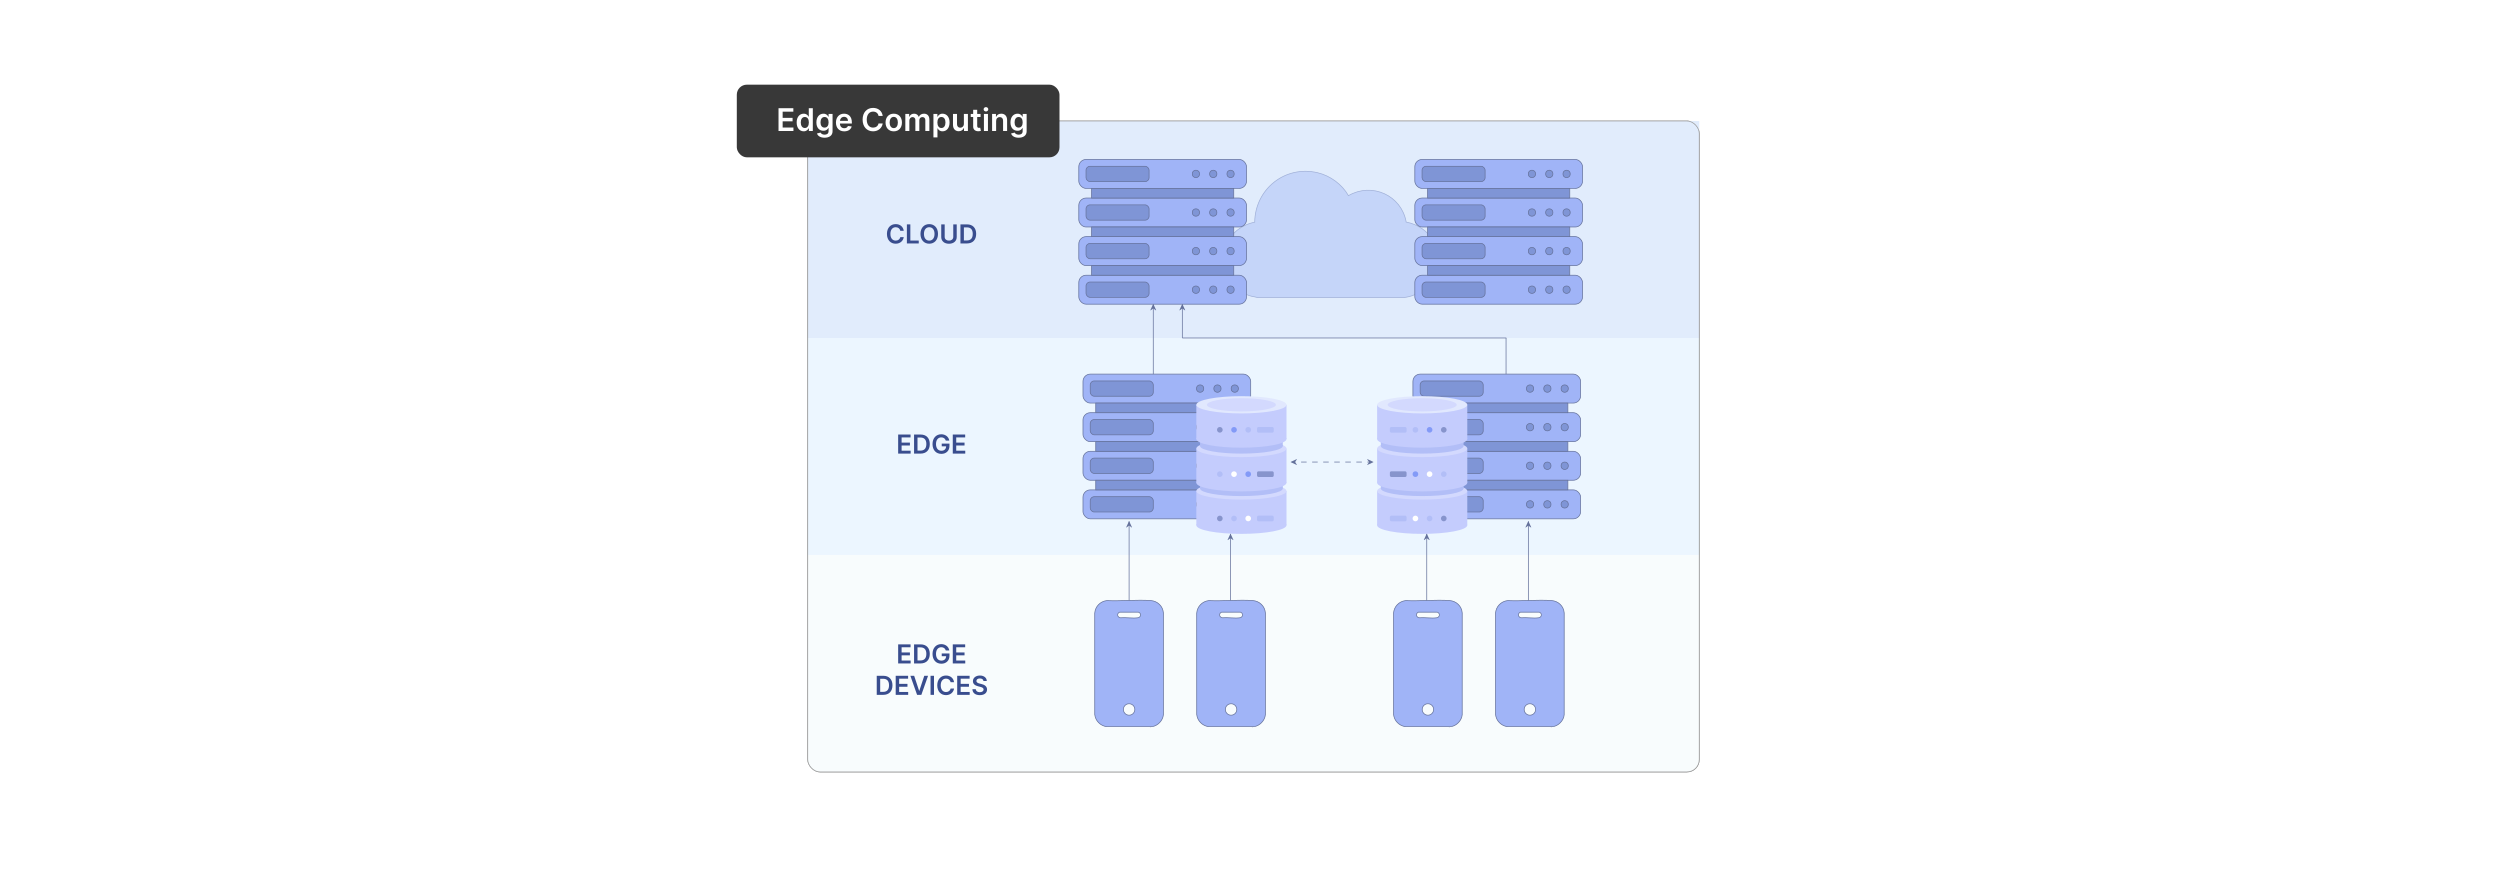 <?xml version="1.0" encoding="UTF-8"?>
<svg id="Layer_1" data-name="Layer 1" xmlns="http://www.w3.org/2000/svg" viewBox="0 0 860 300">
  <rect y="0" width="860" height="300" fill="#fff"/>
  <rect x="277.858" y="41.624" width="306.682" height="223.925" rx="4.236" ry="4.236" fill="#fff" stroke="#999" stroke-miterlimit="10" stroke-width=".25"/>
  <g>
    <path d="M277.858,190.907h306.682v70.406c0,2.338-1.898,4.236-4.236,4.236h-298.21c-2.338,0-4.236-1.898-4.236-4.236v-70.406h0Z" fill="#f8fcfd"/>
    <rect x="277.858" y="116.265" width="306.682" height="74.642" fill="#ecf6ff"/>
    <rect x="277.858" y="41.624" width="306.682" height="74.642" fill="#e1ecfc"/>
  </g>
  <rect x="277.858" y="41.624" width="306.682" height="223.925" rx="4.236" ry="4.236" fill="none" stroke="#999" stroke-miterlimit="10" stroke-width=".25"/>
  <g>
    <path d="M420.672,88.01c.053-.571.314-1.617.476-2.202,1.334-4.806,5.608-8.454,10.472-9.367.148-11.38,10.429-19.67,21.652-17.017,4.328,1.023,8.416,4.013,10.587,7.882,8.103-4.698,18.256-.101,19.869,9.093,7.955,1.488,13.03,9.188,10.441,17.079-1.527,4.653-6.295,8.408-11.197,8.859h-50.418c-.674-.225-1.398-.263-2.09-.445-4.211-1.109-7.958-4.542-9.213-8.743-.251-.839-.349-1.695-.577-2.535.057-.844-.078-1.774,0-2.605Z" fill="#c5d5f9" stroke="#a0b0d8" stroke-miterlimit="10" stroke-width=".25"/>
    <g>
      <g>
        <rect x="371.107" y="81.4" width="57.689" height="9.959" rx="2.53" ry="2.53" fill="#a0b4f7" stroke="#64719b" stroke-miterlimit="10" stroke-width=".25"/>
        <rect x="373.595" y="83.748" width="21.687" height="5.261" rx="1.372" ry="1.372" fill="#7f95d6" stroke="#64719b" stroke-miterlimit="10" stroke-width=".25"/>
        <ellipse cx="411.397" cy="86.379" rx="1.237" ry="1.276" fill="#7f95d6" stroke="#64719b" stroke-miterlimit="10" stroke-width=".25"/>
        <ellipse cx="417.358" cy="86.379" rx="1.237" ry="1.276" fill="#7f95d6" stroke="#64719b" stroke-miterlimit="10" stroke-width=".25"/>
        <ellipse cx="423.318" cy="86.379" rx="1.237" ry="1.276" fill="#7f95d6" stroke="#64719b" stroke-miterlimit="10" stroke-width=".25"/>
        <rect x="371.107" y="68.125" width="57.689" height="9.959" rx="2.53" ry="2.53" fill="#a0b4f7" stroke="#64719b" stroke-miterlimit="10" stroke-width=".25"/>
        <rect x="373.595" y="70.474" width="21.687" height="5.261" rx="1.372" ry="1.372" fill="#7f95d6" stroke="#64719b" stroke-miterlimit="10" stroke-width=".25"/>
        <ellipse cx="411.397" cy="73.105" rx="1.237" ry="1.276" fill="#7f95d6" stroke="#64719b" stroke-miterlimit="10" stroke-width=".25"/>
        <ellipse cx="417.358" cy="73.105" rx="1.237" ry="1.276" fill="#7f95d6" stroke="#64719b" stroke-miterlimit="10" stroke-width=".25"/>
        <ellipse cx="423.318" cy="73.105" rx="1.237" ry="1.276" fill="#7f95d6" stroke="#64719b" stroke-miterlimit="10" stroke-width=".25"/>
        <rect x="375.494" y="78.084" width="48.914" height="3.315" fill="#7f95d6" stroke="#64719b" stroke-miterlimit="10" stroke-width=".25"/>
        <rect x="371.107" y="94.674" width="57.689" height="9.959" rx="2.53" ry="2.53" fill="#a0b4f7" stroke="#64719b" stroke-miterlimit="10" stroke-width=".25"/>
        <rect x="373.595" y="97.023" width="21.687" height="5.261" rx="1.372" ry="1.372" fill="#7f95d6" stroke="#64719b" stroke-miterlimit="10" stroke-width=".25"/>
        <ellipse cx="411.397" cy="99.654" rx="1.237" ry="1.276" fill="#7f95d6" stroke="#64719b" stroke-miterlimit="10" stroke-width=".25"/>
        <ellipse cx="417.358" cy="99.654" rx="1.237" ry="1.276" fill="#7f95d6" stroke="#64719b" stroke-miterlimit="10" stroke-width=".25"/>
        <ellipse cx="423.318" cy="99.654" rx="1.237" ry="1.276" fill="#7f95d6" stroke="#64719b" stroke-miterlimit="10" stroke-width=".25"/>
        <rect x="375.494" y="91.359" width="48.914" height="3.315" fill="#7f95d6" stroke="#64719b" stroke-miterlimit="10" stroke-width=".25"/>
        <rect x="371.107" y="54.85" width="57.689" height="9.959" rx="2.53" ry="2.53" fill="#a0b4f7" stroke="#64719b" stroke-miterlimit="10" stroke-width=".25"/>
        <rect x="373.595" y="57.199" width="21.687" height="5.261" rx="1.372" ry="1.372" fill="#7f95d6" stroke="#64719b" stroke-miterlimit="10" stroke-width=".25"/>
        <ellipse cx="411.397" cy="59.83" rx="1.237" ry="1.276" fill="#7f95d6" stroke="#64719b" stroke-miterlimit="10" stroke-width=".25"/>
        <ellipse cx="417.358" cy="59.83" rx="1.237" ry="1.276" fill="#7f95d6" stroke="#64719b" stroke-miterlimit="10" stroke-width=".25"/>
        <ellipse cx="423.318" cy="59.83" rx="1.237" ry="1.276" fill="#7f95d6" stroke="#64719b" stroke-miterlimit="10" stroke-width=".25"/>
        <rect x="375.494" y="64.809" width="48.914" height="3.315" fill="#7f95d6" stroke="#64719b" stroke-miterlimit="10" stroke-width=".25"/>
      </g>
      <g>
        <rect x="486.7" y="81.4" width="57.689" height="9.959" rx="2.53" ry="2.53" fill="#a0b4f7" stroke="#64719b" stroke-miterlimit="10" stroke-width=".25"/>
        <rect x="489.188" y="83.748" width="21.687" height="5.261" rx="1.372" ry="1.372" fill="#7f95d6" stroke="#64719b" stroke-miterlimit="10" stroke-width=".25"/>
        <ellipse cx="526.99" cy="86.379" rx="1.237" ry="1.276" fill="#7f95d6" stroke="#64719b" stroke-miterlimit="10" stroke-width=".25"/>
        <ellipse cx="532.951" cy="86.379" rx="1.237" ry="1.276" fill="#7f95d6" stroke="#64719b" stroke-miterlimit="10" stroke-width=".25"/>
        <ellipse cx="538.912" cy="86.379" rx="1.237" ry="1.276" fill="#7f95d6" stroke="#64719b" stroke-miterlimit="10" stroke-width=".25"/>
        <rect x="486.7" y="68.125" width="57.689" height="9.959" rx="2.53" ry="2.53" fill="#a0b4f7" stroke="#64719b" stroke-miterlimit="10" stroke-width=".25"/>
        <rect x="489.188" y="70.474" width="21.687" height="5.261" rx="1.372" ry="1.372" fill="#7f95d6" stroke="#64719b" stroke-miterlimit="10" stroke-width=".25"/>
        <ellipse cx="526.99" cy="73.105" rx="1.237" ry="1.276" fill="#7f95d6" stroke="#64719b" stroke-miterlimit="10" stroke-width=".25"/>
        <ellipse cx="532.951" cy="73.105" rx="1.237" ry="1.276" fill="#7f95d6" stroke="#64719b" stroke-miterlimit="10" stroke-width=".25"/>
        <ellipse cx="538.912" cy="73.105" rx="1.237" ry="1.276" fill="#7f95d6" stroke="#64719b" stroke-miterlimit="10" stroke-width=".25"/>
        <rect x="491.088" y="78.084" width="48.914" height="3.315" fill="#7f95d6" stroke="#64719b" stroke-miterlimit="10" stroke-width=".25"/>
        <rect x="486.7" y="94.674" width="57.689" height="9.959" rx="2.53" ry="2.53" fill="#a0b4f7" stroke="#64719b" stroke-miterlimit="10" stroke-width=".25"/>
        <rect x="489.188" y="97.023" width="21.687" height="5.261" rx="1.372" ry="1.372" fill="#7f95d6" stroke="#64719b" stroke-miterlimit="10" stroke-width=".25"/>
        <ellipse cx="526.99" cy="99.654" rx="1.237" ry="1.276" fill="#7f95d6" stroke="#64719b" stroke-miterlimit="10" stroke-width=".25"/>
        <ellipse cx="532.951" cy="99.654" rx="1.237" ry="1.276" fill="#7f95d6" stroke="#64719b" stroke-miterlimit="10" stroke-width=".25"/>
        <ellipse cx="538.912" cy="99.654" rx="1.237" ry="1.276" fill="#7f95d6" stroke="#64719b" stroke-miterlimit="10" stroke-width=".25"/>
        <rect x="491.088" y="91.359" width="48.914" height="3.315" fill="#7f95d6" stroke="#64719b" stroke-miterlimit="10" stroke-width=".25"/>
        <rect x="486.7" y="54.85" width="57.689" height="9.959" rx="2.53" ry="2.53" fill="#a0b4f7" stroke="#64719b" stroke-miterlimit="10" stroke-width=".25"/>
        <rect x="489.188" y="57.199" width="21.687" height="5.261" rx="1.372" ry="1.372" fill="#7f95d6" stroke="#64719b" stroke-miterlimit="10" stroke-width=".25"/>
        <ellipse cx="526.99" cy="59.83" rx="1.237" ry="1.276" fill="#7f95d6" stroke="#64719b" stroke-miterlimit="10" stroke-width=".25"/>
        <ellipse cx="532.951" cy="59.83" rx="1.237" ry="1.276" fill="#7f95d6" stroke="#64719b" stroke-miterlimit="10" stroke-width=".25"/>
        <ellipse cx="538.912" cy="59.83" rx="1.237" ry="1.276" fill="#7f95d6" stroke="#64719b" stroke-miterlimit="10" stroke-width=".25"/>
        <rect x="491.088" y="64.809" width="48.914" height="3.315" fill="#7f95d6" stroke="#64719b" stroke-miterlimit="10" stroke-width=".25"/>
      </g>
    </g>
  </g>
  <g>
    <g>
      <rect x="372.55" y="155.244" width="57.689" height="9.959" rx="2.53" ry="2.53" fill="#a0b4f7" stroke="#64719b" stroke-miterlimit="10" stroke-width=".25"/>
      <rect x="375.038" y="157.593" width="21.687" height="5.261" rx="1.372" ry="1.372" fill="#7f95d6" stroke="#64719b" stroke-miterlimit="10" stroke-width=".25"/>
      <ellipse cx="412.84" cy="160.223" rx="1.237" ry="1.276" fill="#7f95d6" stroke="#64719b" stroke-miterlimit="10" stroke-width=".25"/>
      <ellipse cx="418.801" cy="160.223" rx="1.237" ry="1.276" fill="#7f95d6" stroke="#64719b" stroke-miterlimit="10" stroke-width=".25"/>
      <ellipse cx="424.762" cy="160.223" rx="1.237" ry="1.276" fill="#7f95d6" stroke="#64719b" stroke-miterlimit="10" stroke-width=".25"/>
      <rect x="372.55" y="141.969" width="57.689" height="9.959" rx="2.53" ry="2.53" fill="#a0b4f7" stroke="#64719b" stroke-miterlimit="10" stroke-width=".25"/>
      <rect x="375.038" y="144.318" width="21.687" height="5.261" rx="1.372" ry="1.372" fill="#7f95d6" stroke="#64719b" stroke-miterlimit="10" stroke-width=".25"/>
      <ellipse cx="412.84" cy="146.949" rx="1.237" ry="1.276" fill="#7f95d6" stroke="#64719b" stroke-miterlimit="10" stroke-width=".25"/>
      <ellipse cx="418.801" cy="146.949" rx="1.237" ry="1.276" fill="#7f95d6" stroke="#64719b" stroke-miterlimit="10" stroke-width=".25"/>
      <ellipse cx="424.762" cy="146.949" rx="1.237" ry="1.276" fill="#7f95d6" stroke="#64719b" stroke-miterlimit="10" stroke-width=".25"/>
      <rect x="376.937" y="151.928" width="48.914" height="3.315" fill="#7f95d6" stroke="#64719b" stroke-miterlimit="10" stroke-width=".25"/>
      <rect x="372.55" y="168.518" width="57.689" height="9.959" rx="2.53" ry="2.53" fill="#a0b4f7" stroke="#64719b" stroke-miterlimit="10" stroke-width=".25"/>
      <rect x="375.038" y="170.867" width="21.687" height="5.261" rx="1.372" ry="1.372" fill="#7f95d6" stroke="#64719b" stroke-miterlimit="10" stroke-width=".25"/>
      <ellipse cx="412.84" cy="173.498" rx="1.237" ry="1.276" fill="#7f95d6" stroke="#64719b" stroke-miterlimit="10" stroke-width=".25"/>
      <ellipse cx="418.801" cy="173.498" rx="1.237" ry="1.276" fill="#7f95d6" stroke="#64719b" stroke-miterlimit="10" stroke-width=".25"/>
      <ellipse cx="424.762" cy="173.498" rx="1.237" ry="1.276" fill="#7f95d6" stroke="#64719b" stroke-miterlimit="10" stroke-width=".25"/>
      <rect x="376.937" y="165.203" width="48.914" height="3.315" fill="#7f95d6" stroke="#64719b" stroke-miterlimit="10" stroke-width=".25"/>
      <rect x="372.55" y="128.695" width="57.689" height="9.959" rx="2.53" ry="2.53" fill="#a0b4f7" stroke="#64719b" stroke-miterlimit="10" stroke-width=".25"/>
      <rect x="375.038" y="131.044" width="21.687" height="5.261" rx="1.372" ry="1.372" fill="#7f95d6" stroke="#64719b" stroke-miterlimit="10" stroke-width=".25"/>
      <ellipse cx="412.84" cy="133.674" rx="1.237" ry="1.276" fill="#7f95d6" stroke="#64719b" stroke-miterlimit="10" stroke-width=".25"/>
      <ellipse cx="418.801" cy="133.674" rx="1.237" ry="1.276" fill="#7f95d6" stroke="#64719b" stroke-miterlimit="10" stroke-width=".25"/>
      <ellipse cx="424.762" cy="133.674" rx="1.237" ry="1.276" fill="#7f95d6" stroke="#64719b" stroke-miterlimit="10" stroke-width=".25"/>
      <rect x="376.937" y="138.654" width="48.914" height="3.315" fill="#7f95d6" stroke="#64719b" stroke-miterlimit="10" stroke-width=".25"/>
    </g>
    <g>
      <g>
        <g>
          <rect x="411.539" y="168.899" width="31.013" height="11.785" fill="#c4ccfd"/>
          <ellipse cx="427.045" cy="180.685" rx="15.506" ry="2.968" fill="#c4ccfd"/>
        </g>
        <ellipse cx="427.045" cy="168.899" rx="15.506" ry="2.968" fill="#d3d9fe"/>
        <g>
          <rect x="412.816" y="157.654" width="28.459" height="10.384" fill="#b2bef7"/>
          <ellipse cx="427.045" cy="168.038" rx="14.23" ry="2.615" fill="#b2bef7"/>
        </g>
        <g>
          <rect x="411.539" y="154.289" width="31.013" height="11.785" fill="#c4ccfd"/>
          <ellipse cx="427.045" cy="166.074" rx="15.506" ry="2.968" fill="#c4ccfd"/>
        </g>
        <ellipse cx="427.045" cy="154.289" rx="15.506" ry="2.968" fill="#d3d9fe"/>
        <g>
          <rect x="412.816" y="143.043" width="28.459" height="10.384" fill="#b2bef7"/>
          <ellipse cx="427.045" cy="153.427" rx="14.23" ry="2.615" fill="#b2bef7"/>
        </g>
        <g>
          <rect x="411.539" y="139.249" width="31.013" height="11.785" fill="#c4ccfd"/>
          <ellipse cx="427.045" cy="151.034" rx="15.506" ry="2.968" fill="#c4ccfd"/>
        </g>
        <ellipse cx="427.045" cy="139.249" rx="15.506" ry="2.968" fill="#e1e8fe"/>
        <ellipse cx="427.045" cy="139.249" rx="11.879" ry="2.273" fill="#d3d9fe"/>
      </g>
      <g>
        <path d="M420.599,147.858c0,.539-.437.976-.976.976s-.976-.437-.976-.976.437-.976.976-.976.976.437.976.976Z" fill="#8794cc"/>
        <path d="M425.478,147.858c0,.539-.437.976-.976.976s-.976-.437-.976-.976.437-.976.976-.976.976.437.976.976Z" fill="#839af7"/>
        <circle cx="429.382" cy="147.858" r=".976" fill="#b2bef7"/>
        <rect x="432.418" y="146.882" width="5.747" height="1.952" rx=".502" ry=".502" fill="#b2bef7"/>
      </g>
      <g>
        <path d="M420.599,163.106c0,.539-.437.976-.976.976s-.976-.437-.976-.976.437-.976.976-.976.976.437.976.976Z" fill="#b2bef7"/>
        <path d="M425.478,163.106c0,.539-.437.976-.976.976s-.976-.437-.976-.976.437-.976.976-.976.976.437.976.976Z" fill="#fff"/>
        <circle cx="429.382" cy="163.106" r=".976" fill="#839af7"/>
        <rect x="432.418" y="162.13" width="5.747" height="1.952" rx=".502" ry=".502" fill="#8794cc"/>
      </g>
      <g>
        <path d="M420.599,178.354c0,.539-.437.976-.976.976s-.976-.437-.976-.976.437-.976.976-.976.976.437.976.976Z" fill="#8794cc"/>
        <path d="M425.478,178.354c0,.539-.437.976-.976.976s-.976-.437-.976-.976.437-.976.976-.976.976.437.976.976Z" fill="#b2bef7"/>
        <path d="M430.358,178.354c0,.539-.437.976-.976.976s-.976-.437-.976-.976.437-.976.976-.976.976.437.976.976Z" fill="#fff"/>
        <rect x="432.418" y="177.378" width="5.747" height="1.952" rx=".502" ry=".502" fill="#b2bef7"/>
      </g>
    </g>
  </g>
  <g>
    <g>
      <rect x="486.045" y="155.244" width="57.689" height="9.959" rx="2.53" ry="2.53" fill="#a0b4f7" stroke="#64719b" stroke-miterlimit="10" stroke-width=".25"/>
      <rect x="488.533" y="157.593" width="21.687" height="5.261" rx="1.372" ry="1.372" fill="#7f95d6" stroke="#64719b" stroke-miterlimit="10" stroke-width=".25"/>
      <ellipse cx="526.335" cy="160.223" rx="1.237" ry="1.276" fill="#7f95d6" stroke="#64719b" stroke-miterlimit="10" stroke-width=".25"/>
      <ellipse cx="532.296" cy="160.223" rx="1.237" ry="1.276" fill="#7f95d6" stroke="#64719b" stroke-miterlimit="10" stroke-width=".25"/>
      <ellipse cx="538.257" cy="160.223" rx="1.237" ry="1.276" fill="#7f95d6" stroke="#64719b" stroke-miterlimit="10" stroke-width=".25"/>
      <rect x="486.045" y="141.969" width="57.689" height="9.959" rx="2.53" ry="2.53" fill="#a0b4f7" stroke="#64719b" stroke-miterlimit="10" stroke-width=".25"/>
      <rect x="488.533" y="144.318" width="21.687" height="5.261" rx="1.372" ry="1.372" fill="#7f95d6" stroke="#64719b" stroke-miterlimit="10" stroke-width=".25"/>
      <ellipse cx="526.335" cy="146.949" rx="1.237" ry="1.276" fill="#7f95d6" stroke="#64719b" stroke-miterlimit="10" stroke-width=".25"/>
      <ellipse cx="532.296" cy="146.949" rx="1.237" ry="1.276" fill="#7f95d6" stroke="#64719b" stroke-miterlimit="10" stroke-width=".25"/>
      <ellipse cx="538.257" cy="146.949" rx="1.237" ry="1.276" fill="#7f95d6" stroke="#64719b" stroke-miterlimit="10" stroke-width=".25"/>
      <rect x="490.432" y="151.928" width="48.914" height="3.315" fill="#7f95d6" stroke="#64719b" stroke-miterlimit="10" stroke-width=".25"/>
      <rect x="486.045" y="168.518" width="57.689" height="9.959" rx="2.53" ry="2.53" fill="#a0b4f7" stroke="#64719b" stroke-miterlimit="10" stroke-width=".25"/>
      <rect x="488.533" y="170.867" width="21.687" height="5.261" rx="1.372" ry="1.372" fill="#7f95d6" stroke="#64719b" stroke-miterlimit="10" stroke-width=".25"/>
      <ellipse cx="526.335" cy="173.498" rx="1.237" ry="1.276" fill="#7f95d6" stroke="#64719b" stroke-miterlimit="10" stroke-width=".25"/>
      <ellipse cx="532.296" cy="173.498" rx="1.237" ry="1.276" fill="#7f95d6" stroke="#64719b" stroke-miterlimit="10" stroke-width=".25"/>
      <ellipse cx="538.257" cy="173.498" rx="1.237" ry="1.276" fill="#7f95d6" stroke="#64719b" stroke-miterlimit="10" stroke-width=".25"/>
      <rect x="490.432" y="165.203" width="48.914" height="3.315" fill="#7f95d6" stroke="#64719b" stroke-miterlimit="10" stroke-width=".25"/>
      <rect x="486.045" y="128.695" width="57.689" height="9.959" rx="2.53" ry="2.53" fill="#a0b4f7" stroke="#64719b" stroke-miterlimit="10" stroke-width=".25"/>
      <rect x="488.533" y="131.044" width="21.687" height="5.261" rx="1.372" ry="1.372" fill="#7f95d6" stroke="#64719b" stroke-miterlimit="10" stroke-width=".25"/>
      <ellipse cx="526.335" cy="133.674" rx="1.237" ry="1.276" fill="#7f95d6" stroke="#64719b" stroke-miterlimit="10" stroke-width=".25"/>
      <ellipse cx="532.296" cy="133.674" rx="1.237" ry="1.276" fill="#7f95d6" stroke="#64719b" stroke-miterlimit="10" stroke-width=".25"/>
      <ellipse cx="538.257" cy="133.674" rx="1.237" ry="1.276" fill="#7f95d6" stroke="#64719b" stroke-miterlimit="10" stroke-width=".25"/>
      <rect x="490.432" y="138.654" width="48.914" height="3.315" fill="#7f95d6" stroke="#64719b" stroke-miterlimit="10" stroke-width=".25"/>
    </g>
    <g>
      <g>
        <g>
          <rect x="473.732" y="168.899" width="31.013" height="11.785" fill="#c4ccfd"/>
          <ellipse cx="489.238" cy="180.685" rx="15.506" ry="2.968" fill="#c4ccfd"/>
        </g>
        <ellipse cx="489.238" cy="168.899" rx="15.506" ry="2.968" fill="#d3d9fe"/>
        <g>
          <rect x="475.008" y="157.654" width="28.459" height="10.384" fill="#b2bef7"/>
          <ellipse cx="489.238" cy="168.038" rx="14.23" ry="2.615" fill="#b2bef7"/>
        </g>
        <g>
          <rect x="473.732" y="154.289" width="31.013" height="11.785" fill="#c4ccfd"/>
          <ellipse cx="489.238" cy="166.074" rx="15.506" ry="2.968" fill="#c4ccfd"/>
        </g>
        <ellipse cx="489.238" cy="154.289" rx="15.506" ry="2.968" fill="#d3d9fe"/>
        <g>
          <rect x="475.008" y="143.043" width="28.459" height="10.384" fill="#b2bef7"/>
          <ellipse cx="489.238" cy="153.427" rx="14.23" ry="2.615" fill="#b2bef7"/>
        </g>
        <g>
          <rect x="473.732" y="139.249" width="31.013" height="11.785" fill="#c4ccfd"/>
          <ellipse cx="489.238" cy="151.034" rx="15.506" ry="2.968" fill="#c4ccfd"/>
        </g>
        <ellipse cx="489.238" cy="139.249" rx="15.506" ry="2.968" fill="#e1e8fe"/>
        <ellipse cx="489.238" cy="139.249" rx="11.879" ry="2.273" fill="#d3d9fe"/>
      </g>
      <g>
        <path d="M495.685,147.858c0,.539.437.976.976.976s.976-.437.976-.976c0-.539-.437-.976-.976-.976s-.976.437-.976.976Z" fill="#8794cc"/>
        <path d="M490.805,147.858c0,.539.437.976.976.976s.976-.437.976-.976c0-.539-.437-.976-.976-.976s-.976.437-.976.976Z" fill="#839af7"/>
        <circle cx="486.901" cy="147.858" r=".976" fill="#b2bef7"/>
        <rect x="478.118" y="146.882" width="5.747" height="1.952" rx=".502" ry=".502" transform="translate(961.983 295.716) rotate(180)" fill="#b2bef7"/>
      </g>
      <g>
        <path d="M495.685,163.106c0,.539.437.976.976.976s.976-.437.976-.976c0-.539-.437-.976-.976-.976s-.976.437-.976.976Z" fill="#b2bef7"/>
        <path d="M490.805,163.106c0,.539.437.976.976.976s.976-.437.976-.976c0-.539-.437-.976-.976-.976s-.976.437-.976.976Z" fill="#fff"/>
        <circle cx="486.901" cy="163.106" r=".976" fill="#839af7"/>
        <rect x="478.118" y="162.13" width="5.747" height="1.952" rx=".502" ry=".502" transform="translate(961.983 326.212) rotate(-180)" fill="#8794cc"/>
      </g>
      <g>
        <path d="M495.685,178.354c0,.539.437.976.976.976s.976-.437.976-.976c0-.539-.437-.976-.976-.976s-.976.437-.976.976Z" fill="#8794cc"/>
        <path d="M490.805,178.354c0,.539.437.976.976.976s.976-.437.976-.976c0-.539-.437-.976-.976-.976s-.976.437-.976.976Z" fill="#b2bef7"/>
        <path d="M485.925,178.354c0,.539.437.976.976.976s.976-.437.976-.976c0-.539-.437-.976-.976-.976s-.976.437-.976.976Z" fill="#fff"/>
        <rect x="478.118" y="177.378" width="5.747" height="1.952" rx=".502" ry=".502" transform="translate(961.983 356.709) rotate(-180)" fill="#b2bef7"/>
      </g>
    </g>
  </g>
  <g>
    <path d="M309.692,79.4c-.138-.785-.763-1.236-1.56-1.236-1.073,0-1.83.822-1.83,2.303,0,1.506.763,2.305,1.827,2.305.785,0,1.413-.433,1.563-1.202l1.199.007c-.183,1.253-1.218,2.262-2.778,2.262-1.73,0-3.006-1.252-3.006-3.371,0-2.121,1.292-3.371,3.006-3.371,1.455,0,2.576.847,2.778,2.305h-1.199Z" fill="#394d8e"/>
    <path d="M311.969,77.186h1.188v5.566h2.891v.996h-4.079v-6.562Z" fill="#394d8e"/>
    <path d="M319.658,83.838c-1.724,0-3.016-1.252-3.016-3.371,0-2.121,1.292-3.371,3.016-3.371,1.721,0,3.015,1.25,3.015,3.371s-1.294,3.371-3.015,3.371ZM319.658,78.164c-1.067,0-1.82.81-1.82,2.303,0,1.494.753,2.305,1.82,2.305,1.07,0,1.82-.81,1.82-2.305,0-1.492-.75-2.303-1.82-2.303Z" fill="#394d8e"/>
    <path d="M329.111,77.186v4.34c0,1.486-1.147,2.322-2.663,2.322-1.522,0-2.663-.836-2.663-2.322v-4.34h1.188v4.311c0,.81.65,1.281,1.474,1.281.827,0,1.477-.471,1.477-1.281v-4.311h1.185Z" fill="#394d8e"/>
    <path d="M330.392,83.748v-6.562h2.269c1.955,0,3.14,1.23,3.14,3.275,0,2.051-1.185,3.287-3.185,3.287h-2.224ZM332.558,82.72c1.368,0,2.063-.749,2.063-2.259,0-1.503-.695-2.246-2.028-2.246h-1.013v4.505h.978Z" fill="#394d8e"/>
  </g>
  <g>
    <path d="M308.964,221.665h4.268v.996h-3.08v1.782h2.858v.996h-2.858v1.792h3.105v.996h-4.293v-6.562Z" fill="#394d8e"/>
    <path d="M314.435,228.227v-6.562h2.269c1.955,0,3.14,1.23,3.14,3.274,0,2.051-1.185,3.288-3.185,3.288h-2.224ZM316.601,227.199c1.368,0,2.063-.75,2.063-2.26,0-1.502-.695-2.246-2.028-2.246h-1.013v4.506h.978Z" fill="#394d8e"/>
    <path d="M323.812,222.643c-1.06,0-1.827.82-1.827,2.297,0,1.487.753,2.311,1.852,2.311.987,0,1.612-.593,1.631-1.528h-1.513v-.929h2.663v.788c0,1.691-1.164,2.736-2.788,2.736-1.81,0-3.041-1.288-3.041-3.364,0-2.115,1.288-3.378,3.006-3.378,1.452,0,2.567.897,2.769,2.186h-1.211c-.211-.695-.75-1.118-1.541-1.118Z" fill="#394d8e"/>
    <path d="M327.754,221.665h4.268v.996h-3.08v1.782h2.858v.996h-2.858v1.792h3.105v.996h-4.293v-6.562Z" fill="#394d8e"/>
    <path d="M301.597,239.032v-6.562h2.269c1.955,0,3.14,1.23,3.14,3.274,0,2.051-1.185,3.288-3.185,3.288h-2.224ZM303.763,238.004c1.368,0,2.063-.75,2.063-2.26,0-1.502-.695-2.246-2.028-2.246h-1.013v4.506h.978Z" fill="#394d8e"/>
    <path d="M308.12,232.47h4.268v.996h-3.08v1.782h2.858v.996h-2.858v1.792h3.105v.996h-4.293v-6.562Z" fill="#394d8e"/>
    <path d="M316.176,237.635h.067l1.705-5.165h1.307l-2.313,6.562h-1.468l-2.31-6.562h1.304l1.708,5.165Z" fill="#394d8e"/>
    <path d="M321.295,239.032h-1.188v-6.562h1.188v6.562Z" fill="#394d8e"/>
    <path d="M327,234.684c-.138-.785-.763-1.236-1.56-1.236-1.073,0-1.83.823-1.83,2.304,0,1.506.763,2.304,1.827,2.304.785,0,1.413-.433,1.563-1.201l1.199.006c-.183,1.253-1.218,2.263-2.778,2.263-1.73,0-3.006-1.253-3.006-3.371,0-2.121,1.292-3.371,3.006-3.371,1.455,0,2.576.846,2.778,2.304h-1.199Z" fill="#394d8e"/>
    <path d="M329.276,232.47h4.268v.996h-3.08v1.782h2.858v.996h-2.858v1.792h3.105v.996h-4.293v-6.562Z" fill="#394d8e"/>
    <path d="M337.076,233.386c-.744,0-1.186.362-1.189.856-.006.548.577.775,1.115.903l.615.153c.987.234,1.926.753,1.929,1.891-.003,1.157-.916,1.942-2.49,1.942-1.528,0-2.499-.734-2.547-2.038h1.169c.048.689.625,1.022,1.368,1.022.776,0,1.308-.375,1.311-.936-.003-.509-.471-.731-1.179-.909l-.747-.192c-1.08-.279-1.75-.82-1.75-1.763-.003-1.16,1.032-1.935,2.41-1.935,1.397,0,2.343.785,2.365,1.894h-1.144c-.061-.558-.529-.888-1.237-.888Z" fill="#394d8e"/>
  </g>
  <g>
    <path d="M308.964,149.478h4.268v.996h-3.08v1.782h2.858v.996h-2.858v1.792h3.105v.996h-4.293v-6.562Z" fill="#394d8e"/>
    <path d="M314.435,156.041v-6.562h2.269c1.955,0,3.14,1.23,3.14,3.274,0,2.051-1.185,3.288-3.185,3.288h-2.224ZM316.601,155.013c1.368,0,2.063-.75,2.063-2.26,0-1.502-.695-2.245-2.028-2.245h-1.013v4.505h.978Z" fill="#394d8e"/>
    <path d="M323.812,150.456c-1.06,0-1.827.82-1.827,2.297,0,1.487.753,2.311,1.852,2.311.987,0,1.612-.593,1.631-1.528h-1.513v-.93h2.663v.789c0,1.691-1.164,2.736-2.788,2.736-1.81,0-3.041-1.288-3.041-3.364,0-2.115,1.288-3.378,3.006-3.378,1.452,0,2.567.897,2.769,2.186h-1.211c-.211-.695-.75-1.118-1.541-1.118Z" fill="#394d8e"/>
    <path d="M327.754,149.478h4.268v.996h-3.08v1.782h2.858v.996h-2.858v1.792h3.105v.996h-4.293v-6.562Z" fill="#394d8e"/>
  </g>
  <g>
    <path d="M396.229,249.974h-15.575c-2.159-.344-3.817-2.003-4.062-4.195l-.005-34.826c.16-2.278,1.872-4.054,4.119-4.349,4.941.242,10.247-.358,15.145-.014,2.329.163,4.195,1.929,4.359,4.279l-.005,34.995c-.179,2.013-1.961,3.869-3.977,4.111ZM385.116,210.594c-.991.437-.793,1.724.244,1.923,1.88-.171,4.26.259,6.08 0,1.123-.16,1.242-1.622.172-1.937l-6.495.013ZM390.379,244.056c0-1.089-.882-1.972-1.97-1.972s-1.97.883-1.97,1.972.882,1.972,1.97,1.972,1.97-.883,1.97-1.972Z" fill="#a0b4f7" stroke="#64719b" stroke-miterlimit="10" stroke-width=".25"/>
    <path d="M431.31,249.974h-15.575c-2.159-.344-3.817-2.003-4.062-4.195l-.005-34.826c.16-2.278,1.872-4.054,4.119-4.349,4.941.242,10.247-.358,15.145-.014,2.329.163,4.195,1.929,4.359,4.279l-.005,34.995c-.179,2.013-1.961,3.869-3.977,4.111ZM420.197,210.594c-.991.437-.793,1.724.244,1.923,1.88-.171,4.26.259,6.08 0,1.123-.16,1.242-1.622.172-1.937l-6.495.013ZM425.459,244.056c0-1.089-.882-1.972-1.97-1.972s-1.97.883-1.97,1.972.882,1.972,1.97,1.972,1.97-.883,1.97-1.972Z" fill="#a0b4f7" stroke="#64719b" stroke-miterlimit="10" stroke-width=".25"/>
  </g>
  <g>
    <path d="M499.022,249.974h-15.575c-2.159-.344-3.817-2.003-4.062-4.195l-.005-34.826c.16-2.278,1.872-4.054,4.119-4.349,4.941.242,10.247-.358,15.145-.014,2.329.163,4.195,1.929,4.359,4.279l-.005,34.995c-.179,2.013-1.961,3.869-3.977,4.111ZM487.909,210.594c-.991.437-.793,1.724.244,1.923,1.88-.171,4.26.259,6.08 0,1.123-.16,1.242-1.622.172-1.937l-6.495.013ZM493.172,244.056c0-1.089-.882-1.972-1.97-1.972s-1.97.883-1.97,1.972.882,1.972,1.97,1.972,1.97-.883,1.97-1.972Z" fill="#a0b4f7" stroke="#64719b" stroke-miterlimit="10" stroke-width=".25"/>
    <path d="M534.103,249.974h-15.575c-2.159-.344-3.817-2.003-4.062-4.195l-.005-34.826c.16-2.278,1.872-4.054,4.119-4.349,4.941.242,10.247-.358,15.145-.014,2.329.163,4.195,1.929,4.359,4.279l-.005,34.995c-.179,2.013-1.961,3.869-3.977,4.111ZM522.99,210.594c-.991.437-.793,1.724.244,1.923,1.88-.171,4.26.259,6.08 0,1.123-.16,1.242-1.622.172-1.937l-6.495.013ZM528.252,244.056c0-1.089-.882-1.972-1.97-1.972s-1.97.883-1.97,1.972.882,1.972,1.97,1.972,1.97-.883,1.97-1.972Z" fill="#a0b4f7" stroke="#64719b" stroke-miterlimit="10" stroke-width=".25"/>
  </g>
  <line x1="406.718" y1="116.265" x2="406.718" y2="104.633" fill="none" stroke="#64719b" stroke-miterlimit="10" stroke-width=".25"/>
  <line x1="518.081" y1="128.695" x2="518.081" y2="116.265" fill="none" stroke="#64719b" stroke-miterlimit="10" stroke-width=".25"/>
  <line x1="406.718" y1="116.265" x2="518.172" y2="116.265" fill="none" stroke="#64719b" stroke-miterlimit="10" stroke-width=".25"/>
  <g>
    <line x1="396.724" y1="128.695" x2="396.724" y2="104.633" fill="none" stroke="#64719b" stroke-miterlimit="10" stroke-width=".25"/>
    <path d="M397.716,106.686v.013c-.008.035-.028.06-.063.071h-.029l-.9-.667-.903.667h-.025c-.051-.012-.077-.057-.059-.107l.914-1.982c.026-.055.101-.064.135-.013l.93,2.019Z" fill="#64719b"/>
  </g>
  <g>
    <line x1="388.41" y1="206.555" x2="388.41" y2="179.33" fill="none" stroke="#64719b" stroke-miterlimit="10" stroke-width=".25"/>
    <path d="M389.402,181.383v.013c-.008.035-.028.06-.063.071h-.029l-.9-.667-.903.667h-.025c-.051-.012-.077-.057-.059-.107l.914-1.982c.026-.055.101-.064.135-.013l.93,2.019Z" fill="#64719b"/>
  </g>
  <g>
    <line x1="525.753" y1="206.555" x2="525.753" y2="179.33" fill="none" stroke="#64719b" stroke-miterlimit="10" stroke-width=".25"/>
    <path d="M526.745,181.383v.013c-.008.035-.028.06-.063.071h-.029l-.9-.667-.903.667h-.025c-.051-.012-.077-.057-.059-.107l.914-1.982c.026-.055.101-.064.135-.013l.93,2.019Z" fill="#64719b"/>
  </g>
  <g>
    <line x1="423.293" y1="206.555" x2="423.293" y2="183.652" fill="none" stroke="#64719b" stroke-miterlimit="10" stroke-width=".25"/>
    <path d="M424.285,185.705v.013c-.008.035-.028.06-.063.071h-.029l-.9-.667-.903.667h-.025c-.051-.012-.077-.057-.059-.107l.914-1.982c.026-.055.101-.064.135-.013l.93,2.019Z" fill="#64719b"/>
  </g>
  <g>
    <line x1="490.805" y1="206.555" x2="490.805" y2="183.652" fill="none" stroke="#64719b" stroke-miterlimit="10" stroke-width=".25"/>
    <path d="M491.797,185.705v.013c-.008.035-.028.06-.063.071h-.029l-.9-.667-.903.667h-.025c-.051-.012-.077-.057-.059-.107l.914-1.982c.026-.055.101-.064.135-.013l.93,2.019Z" fill="#64719b"/>
  </g>
  <path d="M407.71,106.686v.013c-.008.035-.028.06-.063.071h-.029l-.9-.667-.903.667h-.025c-.051-.012-.077-.057-.059-.107l.914-1.982c.026-.055.101-.064.135-.013l.93,2.019Z" fill="#64719b"/>
  <g>
    <g>
      <line x1="444.68" y1="158.947" x2="445.68" y2="158.947" fill="none" stroke="#64719b" stroke-miterlimit="10" stroke-width=".25"/>
      <line x1="447.58" y1="158.947" x2="469.429" y2="158.947" fill="none" stroke="#64719b" stroke-dasharray="1.9 1.9" stroke-miterlimit="10" stroke-width=".25"/>
      <line x1="470.379" y1="158.947" x2="471.379" y2="158.947" fill="none" stroke="#64719b" stroke-miterlimit="10" stroke-width=".25"/>
    </g>
    <path d="M470.394,159.94h-.013c-.035-.008-.06-.028-.071-.063v-.029s.667-.9.667-.9l-.667-.903v-.025c.012-.051.057-.077.107-.059l1.982.914c.055.026.064.101.013.135l-2.019.93Z" fill="#64719b"/>
    <path d="M446.05,159.94h.013c.035-.008.06-.028.071-.063v-.029s-.667-.9-.667-.9l.667-.903v-.025c-.012-.051-.057-.077-.107-.059l-1.982.914c-.055.026-.064.101-.013.135l2.019.93Z" fill="#64719b"/>
  </g>
  <g>
    <rect x="253.461" y="29.126" width="111.002" height="24.996" rx="3.455" ry="3.455" fill="#383838"/>
    <g>
      <path d="M267.81,37.225h5.102v1.19h-3.681v2.13h3.417v1.191h-3.417v2.141h3.711v1.191h-5.132v-7.844Z" fill="#fff"/>
      <path d="M274.052,42.135c0-1.961,1.068-3.026,2.428-3.026,1.038,0,1.471.624,1.681,1.05h.058v-2.934h1.39v7.844h-1.363v-.928h-.085c-.218.43-.674,1.031-1.685,1.031-1.387,0-2.424-1.1-2.424-3.037ZM278.246,42.127c0-1.142-.49-1.881-1.383-1.881-.923,0-1.398.785-1.398,1.881,0,1.103.482,1.906,1.398,1.906.885,0,1.383-.766,1.383-1.906Z" fill="#fff"/>
      <path d="M281.044,45.91l1.248-.303c.169.322.536.717,1.371.717.789,0,1.363-.356,1.363-1.199v-1.114h-.069c-.214.433-.685.973-1.693.973-1.356,0-2.424-.957-2.424-2.876,0-1.934,1.068-2.999,2.428-2.999,1.038,0,1.478.624,1.689,1.05h.077v-.973h1.367v5.979c0,1.482-1.172,2.209-2.761,2.209-1.498,0-2.344-.662-2.597-1.463ZM285.035,42.1c0-1.114-.49-1.853-1.383-1.853-.923,0-1.398.785-1.398,1.853,0,1.084.482,1.797,1.398,1.797.885,0,1.383-.675,1.383-1.797Z" fill="#fff"/>
      <path d="M287.565,42.161c0-1.815,1.099-3.053,2.785-3.053,1.448,0,2.688.907,2.688,2.972v.426h-4.098c.012,1.007.605,1.597,1.502,1.597.598,0,1.057-.261,1.245-.759l1.294.146c-.245,1.022-1.187,1.692-2.558,1.692-1.773,0-2.857-1.176-2.857-3.022ZM291.709,41.571c-.007-.801-.544-1.383-1.34-1.383-.827,0-1.383.632-1.425,1.383h2.765Z" fill="#fff"/>
      <path d="M302.217,39.871c-.165-.94-.912-1.478-1.865-1.478-1.283,0-2.187.984-2.187,2.754,0,1.8.912,2.754,2.183,2.754.939,0,1.689-.518,1.869-1.438l1.433.008c-.219,1.498-1.456,2.705-3.321,2.705-2.068,0-3.592-1.498-3.592-4.029,0-2.536,1.544-4.029,3.592-4.029,1.739,0,3.079,1.011,3.321,2.754h-1.433Z" fill="#fff"/>
      <path d="M304.63,42.149c0-1.823,1.096-3.041,2.819-3.041s2.819,1.218,2.819,3.041c0,1.819-1.095,3.033-2.819,3.033s-2.819-1.214-2.819-3.033ZM308.862,42.145c0-1.076-.467-1.938-1.406-1.938-.954,0-1.421.862-1.421,1.938s.467,1.927,1.421,1.927c.939,0,1.406-.851,1.406-1.927Z" fill="#fff"/>
      <path d="M311.431,39.185h1.325v.999h.069c.245-.67.835-1.076,1.624-1.076.792,0,1.363.409,1.589,1.076h.061c.261-.655.912-1.076,1.766-1.076,1.08,0,1.838.697,1.838,2.011v3.949h-1.39v-3.734c0-.729-.444-1.058-1.003-1.058-.67,0-1.065.46-1.065,1.122v3.67h-1.36v-3.792c0-.606-.402-1-.988-1-.597,0-1.08.49-1.08,1.214v3.578h-1.386v-5.883Z" fill="#fff"/>
      <path d="M321.1,39.185h1.363v.973h.081c.21-.426.644-1.05,1.681-1.05,1.36,0,2.428,1.065,2.428,3.026,0,1.938-1.038,3.037-2.424,3.037-1.011,0-1.467-.602-1.685-1.031h-.058v3.133h-1.386v-8.088ZM323.842,44.033c.915,0,1.398-.804,1.398-1.906,0-1.096-.475-1.881-1.398-1.881-.893,0-1.383.739-1.383,1.881,0,1.141.498,1.906,1.383,1.906Z" fill="#fff"/>
      <path d="M331.577,39.185h1.386v5.883h-1.344v-1.046h-.061c-.268.659-.889,1.122-1.77,1.122-1.157,0-1.961-.801-1.961-2.214v-3.745h1.386v3.531c0,.746.444,1.217,1.111,1.217.613,0,1.252-.443,1.252-1.34v-3.408Z" fill="#fff"/>
      <path d="M337.316,40.258h-1.161v3.041c0,.559.28.682.628.682.172,0,.329-.035.406-.054l.234,1.083c-.149.051-.421.127-.816.139-1.042.03-1.846-.514-1.838-1.62v-3.271h-.835v-1.072h.835v-1.41h1.386v1.41h1.161v1.072Z" fill="#fff"/>
      <path d="M338.364,37.6c0-.418.36-.755.804-.755.441,0,.801.337.801.755,0,.414-.36.75-.801.75-.444,0-.804-.336-.804-.75ZM338.471,39.185h1.386v5.883h-1.386v-5.883Z" fill="#fff"/>
      <path d="M342.665,45.068h-1.386v-5.883h1.325v.999h.069c.268-.655.873-1.076,1.754-1.076,1.214,0,2.019.804,2.015,2.214v3.746h-1.386v-3.531c0-.785-.429-1.257-1.145-1.257-.732,0-1.245.49-1.245,1.341v3.447Z" fill="#fff"/>
      <path d="M347.808,45.91l1.248-.303c.169.322.536.717,1.371.717.789,0,1.363-.356,1.363-1.199v-1.114h-.069c-.214.433-.685.973-1.693.973-1.356,0-2.424-.957-2.424-2.876,0-1.934,1.068-2.999,2.428-2.999,1.038,0,1.478.624,1.689,1.05h.077v-.973h1.367v5.979c0,1.482-1.172,2.209-2.761,2.209-1.498,0-2.344-.662-2.597-1.463ZM351.798,42.1c0-1.114-.49-1.853-1.383-1.853-.923,0-1.398.785-1.398,1.853,0,1.084.482,1.797,1.398,1.797.885,0,1.383-.675,1.383-1.797Z" fill="#fff"/>
    </g>
  </g>
</svg>